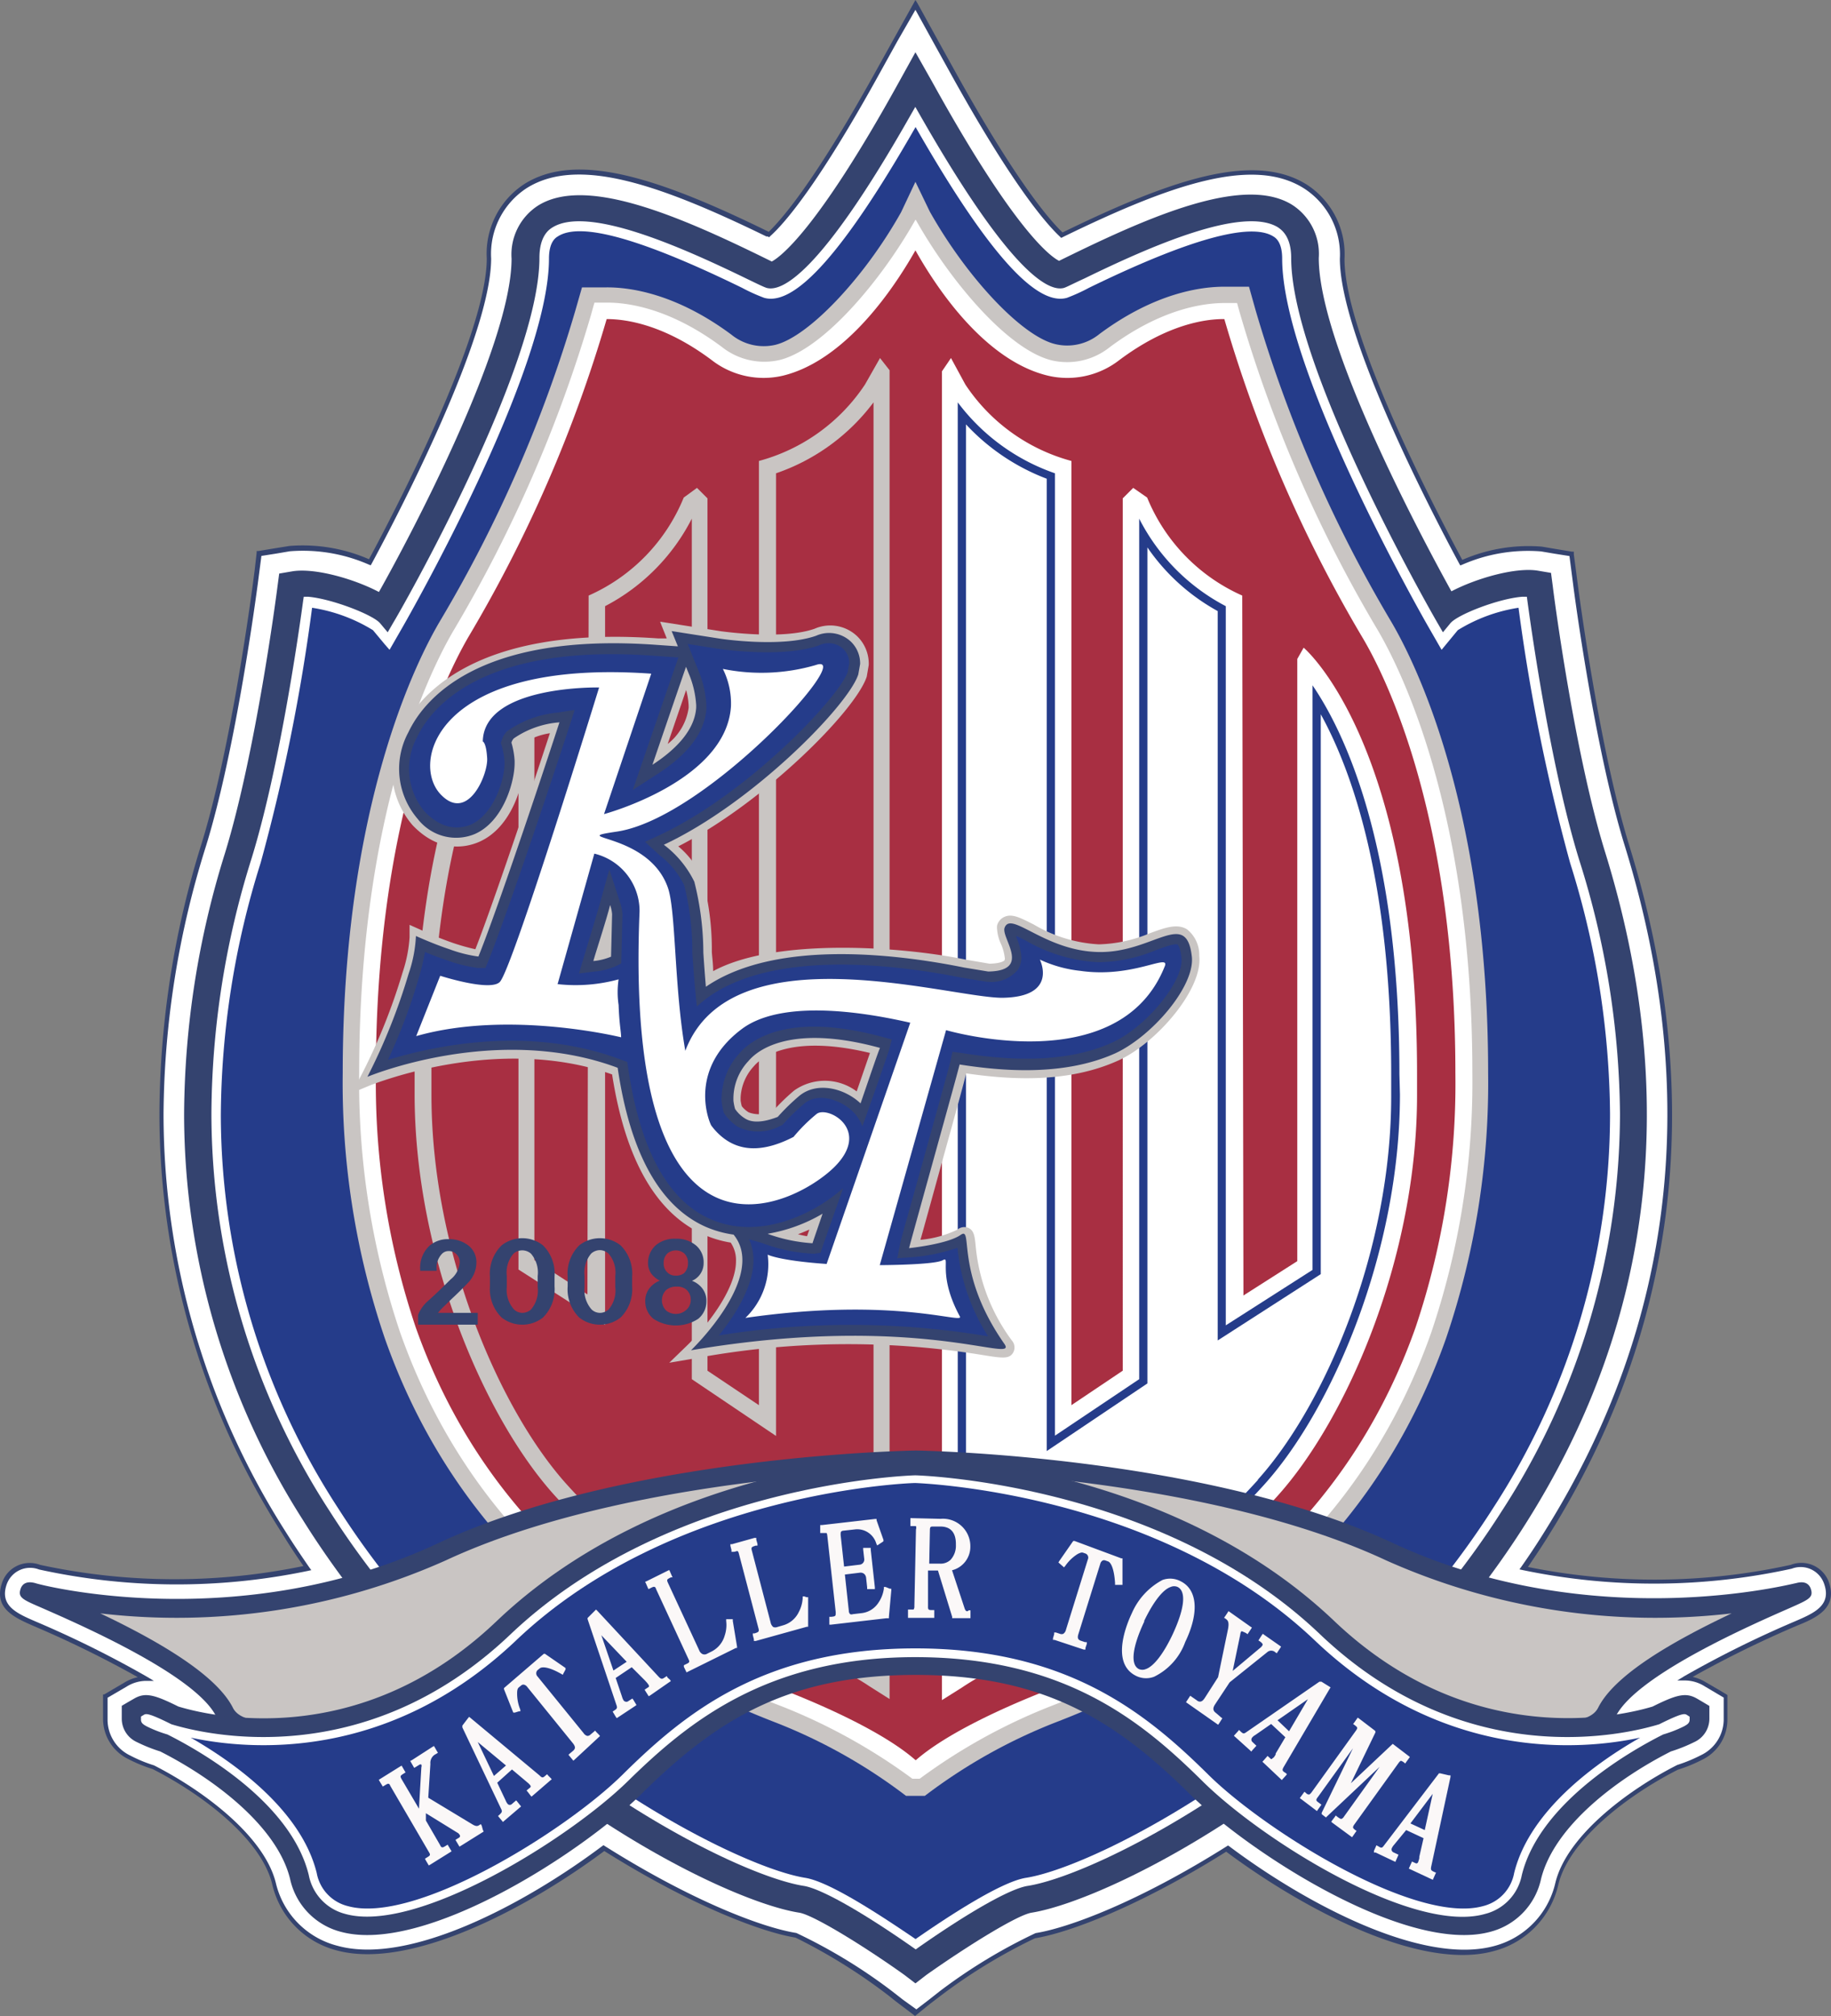 <svg xmlns="http://www.w3.org/2000/svg" viewBox="0 0 301.49 332">
  <rect x="0" y="0" width="301.49" height="332" fill="#808080" stroke="none"/>
  <path fill="#34436f" d="M301.141 260.564a4.805 4.805 0 0 0-6.268-2.861 104.828 104.828 0 0 1-43.285.35c1.354-1.988 2.533-3.757 3.56-5.439 21.38-34.265 25.792-72.44 13.103-113.433-4.935-15.986-8.299-41.756-8.452-42.892l-.283-2.184-.372-2.795v-.459h-.305l-2.774-.458-2.184-.372a27.277 27.277 0 0 0-13.104 2.184c-4.76-8.866-19.393-37.126-19.393-49.553a13.671 13.671 0 0 0-6.246-12.274c-8.735-5.438-22.363-.786-40.184 7.906-2.49-2.402-8.015-9.02-17.777-26.687l-2.796-5.045-3.297-5.984-.35-.568-.35.633-3.297 5.919-2.73 4.914c-9.762 17.69-15.287 24.307-17.777 26.709-17.82-8.736-31.47-13.344-40.184-7.906a13.671 13.671 0 0 0-6.246 12.274c0 12.426-14.632 40.686-19.393 49.553a27.277 27.277 0 0 0-13.104-2.184l-2.315.371-2.773.459h-.306v.284l-.328 2.883-.284 2.184c-.152 1.092-3.516 26.906-8.473 42.892a150.69 150.69 0 0 0-6.923 44.465 128.59 128.59 0 0 0 20.157 69.012 112.464 112.464 0 0 0 3.56 5.437 104.828 104.828 0 0 1-43.373-.196 4.805 4.805 0 0 0-6.246 2.926c-1.485 4.237 2.053 5.766 5.176 7.142a176.308 176.308 0 0 1 17.166 8.43 7.163 7.163 0 0 0-2.184.873l-3.341 1.966h-.197v4.084a7.382 7.382 0 0 0 4.128 6.552 25.093 25.093 0 0 0 4.04 1.66c7.906 4.018 17.777 11.356 19.655 18.847a14.676 14.676 0 0 0 10.701 11.028c12.012 3.21 31.143-6.792 44.007-16.379 14.5 9.107 25.988 13.366 31.492 14.261a92.227 92.227 0 0 1 15.374 9.587c.46.372 1.049.852 1.748 1.376l2.315 1.747.24.197.24-.197 2.184-1.769 1.747-1.332a90.196 90.196 0 0 1 15.571-9.5c5.504-.895 16.991-5.154 31.493-14.26 12.863 9.587 32.016 19.655 44.006 16.379a14.676 14.676 0 0 0 10.7-11.03c1.857-7.49 11.729-14.828 19.656-18.846a25.093 25.093 0 0 0 4.04-1.66 7.338 7.338 0 0 0 4.128-6.552v-4.084l-.196-.131-1.354-.808-1.988-1.158a7.032 7.032 0 0 0-2.184-.895 176.308 176.308 0 0 1 17.166-8.43c3.21-1.288 6.748-2.926 5.263-7.163z" class="cls-1"/>
  <path fill="#fff" d="M295.66 266.963a174.146 174.146 0 0 0-18.302 9.063l-1.18.72h1.377a6.159 6.159 0 0 1 3.1.94l1.988 1.18 1.18.698v3.625a6.552 6.552 0 0 1-3.735 5.853 25.377 25.377 0 0 1-3.91 1.616c-8.058 4.084-18.17 11.619-20.07 19.394a13.977 13.977 0 0 1-10.133 10.439c-11.793 3.145-30.837-6.88-43.547-16.423l-.219-.153-.24.153c-14.523 9.15-26.01 13.409-31.448 14.282a88.864 88.864 0 0 0-15.834 9.61l-1.747 1.376-2.053 1.572-2.184-1.572-1.79-1.398a88.362 88.362 0 0 0-15.79-9.61c-5.416-.851-16.926-5.11-31.514-14.304l-.24-.153-.219.153c-12.71 9.544-31.754 19.655-43.547 16.423a13.977 13.977 0 0 1-10.177-10.33c-1.9-7.775-12.012-15.287-20.07-19.393a23.368 23.368 0 0 1-3.91-1.616 6.552 6.552 0 0 1-3.734-5.897v-3.625l3.144-1.835a6.159 6.159 0 0 1 3.102-.939h1.375l-1.2-.72a173.49 173.49 0 0 0-18.28-9.064c-3.08-1.332-5.984-2.599-4.74-6.137a4.084 4.084 0 0 1 5.308-2.424 105.877 105.877 0 0 0 44.246.24l.59-.13-.35-.481c-1.507-2.184-2.773-4.084-3.909-5.897a128.065 128.065 0 0 1-20.07-68.75 149.708 149.708 0 0 1 7.01-44.18c4.958-16.052 8.343-41.932 8.496-43.024l.283-2.183.328-2.512 2.49-.393 2.184-.371a27.015 27.015 0 0 1 12.994 2.184l.328.13.174-.305c4.608-8.561 19.656-37.498 19.656-50.23a12.929 12.929 0 0 1 5.874-11.597c8.408-5.263 21.84-.611 39.442 7.971h.218l.24.131.197-.196c2.446-2.184 8.059-8.736 18.149-27.08l2.73-4.936 3.013-5.242 2.949 5.35 2.73 4.936c10.09 18.258 15.702 24.81 18.126 27.081l.197.197.436-.219c17.625-8.583 31.078-13.234 39.486-7.971a12.929 12.929 0 0 1 5.962 11.597c0 12.732 15.047 41.669 19.655 50.23l.175.305.327-.13a26.971 26.971 0 0 1 12.973-2.184l2.184.37 2.49.394.327 2.511.284 2.184c.131 1.092 3.516 26.95 8.496 43.024 12.6 40.773 8.233 78.62-13.104 112.777a122.043 122.043 0 0 1-3.887 5.897l-.35.48.59.132a105.92 105.92 0 0 0 44.246-.24 4.084 4.084 0 0 1 5.307 2.423c1.31 3.604-1.594 4.87-4.674 6.203z" class="cls-2"/>
  <path fill="#34436f" d="M264.298 140.339c-5.066-16.336-8.473-42.477-8.604-43.679l-.306-2.315-2.184-.37c-3.647-.59-10.09 1.244-14.217 3.406-4.652-8.408-21.84-40.446-21.84-54.904a9.587 9.587 0 0 0-4.367-8.735c-7.513-4.696-21.84 1.135-36.21 8.146 0 0-1.529.742-2.184 1.07-1.354-.677-7.294-4.849-20.922-29.527l-2.73-4.826-2.73 4.935c-13.627 24.679-19.655 28.85-20.922 29.527l-2.183-1.07c-14.458-7.054-28.763-12.842-36.297-8.146a9.587 9.587 0 0 0-4.368 8.736c0 14.457-17.1 46.495-21.84 54.903-4.149-2.184-10.57-3.996-14.239-3.407l-2.183.372-.306 2.315c-.131 1.092-3.56 27.233-8.605 43.678a146.17 146.17 0 0 0-6.748 43.002 124.484 124.484 0 0 0 19.524 66.806c25.574 40.992 68.27 62.613 81.766 64.731 2.359.372 10.789 5.591 17.275 10.221l1.856 1.42 1.813-1.398c6.552-4.63 14.938-9.871 17.319-10.243 13.496-2.184 56.192-23.739 81.766-64.731 20.725-33.109 24.984-70.126 12.666-109.917z" class="cls-1"/>
  <path fill="#fff" d="M260.04 141.65c-4.5-14.568-7.666-36.254-8.518-42.544l-.109-.83h-.742c-3.866.284-10.68 2.927-11.859 4.368l-1.223 1.485-.961-1.66c-.983-1.703-24.023-41.909-24.023-59.992 0-3.669-1.704-4.695-2.184-5.045-5.81-3.538-20.944 3.102-31.82 8.409-2.184 1.004-2.926 1.42-3.407 1.572-2.446.677-8.735-2.184-23.783-28.588l-.698-1.223-.7 1.223c-14.981 26.47-21.336 29.265-23.782 28.588-.48-.153-1.332-.568-3.407-1.572-10.92-5.307-26.01-11.947-31.82-8.409-.568.35-2.184 1.376-2.184 5.045 0 18.083-22.953 58.29-24.023 59.993l-.961 1.66-1.245-1.486c-1.157-1.397-7.971-4.04-11.837-4.367h-.742l-.11.742c-.851 6.29-4.018 27.976-8.539 42.543a141.955 141.955 0 0 0-6.551 41.866 120.334 120.334 0 0 0 19.524 65.517c24.547 38.568 65.758 59.709 78.01 61.63 2.817.437 9.543 4.238 17.973 10.134l.459.328.459-.328c8.43-5.896 15.134-9.697 17.973-10.133 12.252-1.922 53.463-23.063 78.01-61.63a120.509 120.509 0 0 0 19.524-65.518 141.278 141.278 0 0 0-6.704-41.779z" class="cls-2"/>
  <path fill="#253c8a" d="M258.533 142.108a314.616 314.616 0 0 1-8.496-42.019 26.753 26.753 0 0 0-10.002 3.691l-1.944 2.359-.72.873-.568-.983-1.529-2.664c-.983-1.703-24.154-42.28-24.154-60.779 0-2.773-1.114-3.45-1.485-3.668-3.8-2.337-14 .524-30.313 8.473a30.073 30.073 0 0 1-3.647 1.66c-5.132 1.441-13.279-7.775-24.919-28.129-11.64 20.354-19.786 29.57-24.918 28.129a29.614 29.614 0 0 1-3.67-1.66c-16.291-7.95-26.49-10.92-30.29-8.473-.372.218-1.485.895-1.485 3.668 0 18.498-23.172 59.076-24.155 60.78l-1.528 2.663-.568.983-.765-.873-1.965-2.359a26.906 26.906 0 0 0-10.024-3.69 310.467 310.467 0 0 1-8.474 42.018 140.557 140.557 0 0 0-6.552 41.494 118.85 118.85 0 0 0 19.284 64.732c24.286 38.131 64.863 58.966 76.918 60.91 4.128.633 12.973 6.551 18.192 10.09 5.22-3.626 14.065-9.457 18.192-10.09 12.056-1.9 52.633-22.779 76.918-60.91a119.002 119.002 0 0 0 19.24-64.884 140.514 140.514 0 0 0-6.573-41.342z" class="cls-3"/>
  <path fill="#c9c5c3" d="m150.734 29.942-2.358 5c-6.115 10.92-15.288 20.508-20.682 21.84a8.43 8.43 0 0 1-7.25-1.66c-9.195-6.835-16.817-7.818-20.551-7.796H95.83l-1.114 3.887a221.777 221.777 0 0 1-22.145 50.864c-3.778 6.311-16.14 30.378-16.14 74.624a130.73 130.73 0 0 0 6.924 43.679c10.417 29.57 32.125 50.863 64.469 63.333a88.427 88.427 0 0 1 21.359 12.034h3.1a88.864 88.864 0 0 1 21.36-12.034c32.344-12.404 54.052-33.697 64.47-63.333a130.73 130.73 0 0 0 6.922-43.679c0-44.246-12.36-68.313-16.14-74.624a222.76 222.76 0 0 1-22.144-50.973l-1.092-3.888h-4.084c-3.734 0-11.356.961-20.55 7.797a8.386 8.386 0 0 1-7.251 1.66c-5.482-1.289-14.545-10.92-20.682-21.84z" class="cls-4"/>
  <path fill="#fff" d="M150.734 36.188c-5.722 10.177-15.287 21.402-22.407 23.106a11.247 11.247 0 0 1-9.5-2.184c-8.56-6.377-15.527-7.295-18.913-7.273h-2.03a86.93 86.93 0 0 0-.547 1.944 226.385 226.385 0 0 1-22.428 51.671c-3.713 6.18-15.768 29.702-15.768 73.25a128.851 128.851 0 0 0 6.748 42.739c10.155 28.784 31.317 49.531 63.006 61.63a95.154 95.154 0 0 1 21.337 11.859h1.201a94.39 94.39 0 0 1 21.293-11.837c31.624-12.121 52.786-32.868 62.941-61.652a128.851 128.851 0 0 0 6.77-42.74c0-43.547-12.077-67.068-15.768-73.249a225.359 225.359 0 0 1-22.429-51.606s-.283-.982-.546-1.943h-2.052c-3.386 0-10.352.895-18.913 7.272a11.225 11.225 0 0 1-9.5 2.184c-7.164-1.703-16.685-12.929-22.407-23.106z" class="cls-2"/>
  <path fill="#a82f42" d="M150.734 289.85c-5.11-4.477-14.632-8.735-20.922-11.225-30.858-11.837-51.475-32.038-61.368-60.058a126.078 126.078 0 0 1-6.552-41.866c0-40.948 10.789-64.185 15.288-71.895a226.626 226.626 0 0 0 22.713-52.26c3.035 0 9.325.807 17.253 6.726a13.933 13.933 0 0 0 11.75 2.599c9.04-2.184 16.793-11.75 21.838-20.639 5.002 8.889 12.733 18.476 21.84 20.639a13.933 13.933 0 0 0 11.77-2.6c7.929-5.918 14.218-6.748 17.254-6.726a226.626 226.626 0 0 0 22.647 52.283c4.63 7.71 15.397 30.946 15.397 71.895a126.078 126.078 0 0 1-6.552 41.866c-9.893 28.02-30.575 48.22-61.368 60.058-6.29 2.49-15.812 6.748-20.922 11.225" class="cls-5"/>
  <path fill="#fff" d="M204.546 98.08a30.094 30.094 0 0 1-15.659-16.14l-2.293-1.593-1.725 1.725V225.73l-8.452 5.679V75.912a30.444 30.444 0 0 1-17.471-12.601l-2.359-4.346-1.485 2.184v218.829l3.298-2.075a39.77 39.77 0 0 1 18.214-6.552c3.254-.196 18.476-8.167 33.632-24.874 11.466-12.645 23.084-39.311 23.084-66.13v-3.472c0-54.598-18.672-70.213-18.672-70.213l-1.049 1.856v99.172l-8.866 5.656z" class="cls-2"/>
  <path fill="#253c8a" d="M230.426 176.898c0-37.826-9.173-56.52-14.305-64.033v96.267l-14.283 9.13V99.826a33.327 33.327 0 0 1-14.26-14.414v141.715l-13.869 9.304V77.944a33.829 33.829 0 0 1-16.008-11.684V275a41.975 41.975 0 0 1 18.673-6.443c2.598-.24 17.209-7.95 31.754-24.023 11.116-12.274 22.385-38.284 22.385-64.317zm-23.303 66.828c-14.872 16.423-29.111 23.39-30.837 23.564a41.101 41.101 0 0 0-17.23 5.438V69.886a35.183 35.183 0 0 0 13.3 8.954v160.125l16.575-11.138V90.152a33.807 33.807 0 0 0 11.575 10.483v120.116l16.969-10.92v-92.205c5.154 9.347 11.597 27.408 11.597 59.25v3.385c.087 25.683-10.985 51.235-21.949 63.4z" class="cls-3"/>
  <path fill="#c9c5c3" d="M96.922 98.08a30.007 30.007 0 0 0 15.66-16.14l2.183-1.593 1.725 1.725V225.73l8.474 5.679V75.912a30.444 30.444 0 0 0 17.471-12.601l2.468-4.346 1.573 2.01v218.828l-3.276-2.074a39.77 39.77 0 0 0-18.214-6.552c-3.254-.197-18.476-8.168-33.633-24.875-11.465-12.645-23.084-39.31-23.084-66.13v-3.472c0-54.598 18.673-70.213 18.673-70.213l1.048 1.856v99.172l8.736 5.657z" class="cls-4"/>
  <path fill="#a82f42" d="M127.781 77.944v158.531l-13.868-9.347V85.413a33.349 33.349 0 0 1-14.282 14.414v118.369l-14.261-9.129V112.8c-5.155 7.512-14.327 26.207-14.327 63.989v3.538c0 25.966 11.247 51.977 22.385 64.25 14.545 16.03 29.134 23.74 31.798 24.024a41.495 41.495 0 0 1 18.607 6.42V66.261a33.698 33.698 0 0 1-16.052 11.683z" class="cls-5"/>
  <path fill="#c9c5c3" d="M197.47 157.417a5.394 5.394 0 0 0-2.009-4.368c-1.638-1.004-3.603-.284-6.115.634a23.215 23.215 0 0 1-8.408 1.834 23.565 23.565 0 0 1-10.701-3.254c-2.184-1.092-3.495-1.813-4.761-1.31a2.184 2.184 0 0 0-1.289 1.42 2.774 2.774 0 0 0 0 .742 6.814 6.814 0 0 0 .634 2.337 8.037 8.037 0 0 1 .611 2.184.808.808 0 0 1 0 .436c0 .131-.546.59-2.49.634l-3.843-.655c-10.44-2.184-31.449-3.691-41.67 1.878 0-1.158-.152-2.184-.218-3.145v-.83a44.858 44.858 0 0 0-1.529-11.225 14.436 14.436 0 0 0-3.996-5.351c14.086-7.163 29.243-22.385 31.033-27.954l.328-1.922v-.131a6.29 6.29 0 0 0-1.878-4.565 6.42 6.42 0 0 0-7.032-1.266c-5.307 1.878-15.091.437-15.288.437l-10.155-1.595.218.568.874 2.184h-1.442c-30.575-2.184-39.66 9.828-42.15 15.113a13.933 13.933 0 0 0 1.748 15.659c4.368 4.564 8.735 3.69 10.92 2.751 5.547-2.402 7.403-9.806 7.403-12.798v-.414a16.096 16.096 0 0 0-.459-2.818 11.313 11.313 0 0 1 4.74-1.878c-5.024 15.288-10.003 29.789-12.274 35.576a36.1 36.1 0 0 1-3.582-1.004 55.668 55.668 0 0 1-5.394-2.184l-1.856-.83v2.03a22.888 22.888 0 0 1-1.158 5.832 98.08 98.08 0 0 1-6.705 16.729l-1.616 3.08 3.21-1.333c.197 0 20.617-8.43 39.617-1.704 2.184 14.065 7.294 22.953 15.156 26.404a18.105 18.105 0 0 0 4.368 1.289 5.132 5.132 0 0 1 .874 3.057c0 4.848-5.285 11.225-8.08 13.912l-2.905 2.817 3.974-.677a137.74 137.74 0 0 1 47.239-.655c3.625.59 4.739.764 5.394-.306a1.747 1.747 0 0 0-.218-2.053 30.859 30.859 0 0 1-5.94-15.571c-.154-1.573-.263-2.512-1.202-2.949a1.747 1.747 0 0 0-1.79.284 17.471 17.471 0 0 1-6.094 1.682c.262-.895 3.167-11.444 3.167-11.444 2.184-7.862 3.778-13.627 4.368-15.964 6.77.983 16.598 1.769 25.18-2.184 6.225-2.905 13.803-11.706 13.191-17.166zm-75.52 23.849v-.546a8.146 8.146 0 0 1 2.184-5.133c1.114-1.332 5.831-5.372 19.11-2.183l-2.184 6.333a8.736 8.736 0 0 0-10.287-.153 34.484 34.484 0 0 0-3.428 3.32 4.936 4.936 0 0 1-4.063.283 4.368 4.368 0 0 1-1.135-1.004c-.11-.371-.153-.699-.197-.917zm-9.762-65.322.786-2.314a11.335 11.335 0 0 1 .415 2.598v.35a9.194 9.194 0 0 1-3.45 5.94zm19.11 87.357a40.9 40.9 0 0 0 1.965-.808c-.197.59-.35 1.005-.371 1.092a15.68 15.68 0 0 1-1.595-.35z" class="cls-4"/>
  <path fill="#34436f" d="M196.247 157.548c-.895-7.971-6.333-.633-15.287-.764s-14.523-6.923-15.55-3.975c-.568 1.682 4.521 7.076-2.686 7.185l-3.975-.655c-9.456-1.922-30.575-5.023-42.52 3.167a301.596 301.596 0 0 1-.416-5.591 48.396 48.396 0 0 0-1.485-11.706 16.86 16.86 0 0 0-5.023-6.093c14.633-6.836 30.379-22.953 32.017-28.042l.305-1.725a4.98 4.98 0 0 0-1.507-3.669 5.241 5.241 0 0 0-5.743-.983c-5.678 2.01-15.703.503-15.812.48l-7.971-1.244.437 1.07.436 1.07.153.371-3.45-.24c-29.833-2.184-38.547 9.347-40.927 14.392a12.645 12.645 0 0 0 1.529 14.261 7.993 7.993 0 0 0 9.412 2.49c4.696-2.053 6.552-8.605 6.552-11.662v-.393a13.322 13.322 0 0 0-.524-2.992 1.682 1.682 0 0 1 .393-.7 15.287 15.287 0 0 1 7.513-2.642c-5.416 16.576-11.073 33.021-13.344 38.568a22.014 22.014 0 0 1-4.76-1.2c-2.709-.896-5.526-2.185-5.526-2.185a22.167 22.167 0 0 1-1.201 6.203 99.04 99.04 0 0 1-6.792 16.99s21.271-8.932 41.21-1.485c2.053 14.021 6.945 22.866 14.545 26.208a17.69 17.69 0 0 0 4.543 1.266c5.634 6.923-7.01 19.044-7.01 19.044 37.628-6.377 54.03 2.446 51.584-1.07-8.256-11.815-5.023-19.459-7.185-17.93-2.163 1.529-8.496 2.184-8.496 2.184.175-.808 8.08-29.09 8.32-30.247 6.553 1.026 16.97 2.052 25.618-1.835 6.093-2.817 13.147-11.072 12.623-15.92zm-95.634 0a9.762 9.762 0 0 1-2.904.72c0-.24 2.184-6.878 2.751-9.237a6.246 6.246 0 0 1 .328 1.507s-.131 5.46-.175 7.054zm12.34-47.762c.305.786.633 1.572.633 1.572a15.855 15.855 0 0 1 1.048 4.783v.393c-.262 3.975-3.778 7.185-7.207 9.413.874-2.555 4.674-13.672 5.525-16.118zm13.496 93.384a26.404 26.404 0 0 0 8.998-3.297c-.961 2.795-1.616 4.695-1.66 4.87a26.753 26.753 0 0 1-7.338-1.529zm15.288-21.424c-2.708-2.577-7.23-3.669-10.134-1.267a34.943 34.943 0 0 0-3.538 3.451c-3.516 1.376-4.935.546-5.394.262a5.307 5.307 0 0 1-1.638-1.572 9.238 9.238 0 0 1-.262-1.31 9.041 9.041 0 0 1 2.446-6.552c2.184-2.621 8.386-5.832 21.686-2.184-.218.393-1.55 4.324-3.232 9.216z" class="cls-1"/>
  <path fill="#253c8a" d="M194.544 157.745c-.219-1.878-.634-2.184-.634-2.184-.414-.262-2.293.437-3.537.895a25.596 25.596 0 0 1-9.479 2.01 26.513 26.513 0 0 1-12.011-3.582l-1.529-.765v.263a9.522 9.522 0 0 1 .83 3.297 3.625 3.625 0 0 1-.612 2.053 5.656 5.656 0 0 1-4.979 1.944h-.153l-4.15-.677c-9.303-1.878-32.147-5.263-43.11 4.368l-.437.393a227.75 227.75 0 0 1-.742-8.736v-.83a45.382 45.382 0 0 0-1.332-10.395 13.999 13.999 0 0 0-4.084-4.98l-2.38-2.184 2.314-1.07c14.61-6.814 29.592-22.669 31.077-26.927 0-.219.197-1.114.24-1.376a3.276 3.276 0 0 0-.96-2.38 3.603 3.603 0 0 0-3.997-.612c-6.115 2.184-16.532.59-16.641.568l-5.002-.787a2.053 2.053 0 0 0 .131.328l.787 1.965.982 2.425a17.21 17.21 0 0 1 1.18 5.416v.524c-.262 3.844-2.949 7.447-7.972 10.701l-4.15 2.686s7.383-21.511 7.514-21.839h-.284l-3.45-.24c-28.763-2.184-37.128 8.736-39.312 13.41a10.92 10.92 0 0 0 1.267 12.23c3.014 3.122 5.744 2.86 7.513 2.183 3.93-1.703 5.634-7.513 5.634-10.09v-.305a11.793 11.793 0 0 0-.458-2.6l-.153-.502.175-.502a3.45 3.45 0 0 1 .83-1.398 17.122 17.122 0 0 1 8.43-3.1l2.73-.438-.852 2.643c-5.57 17.035-11.182 33.305-13.366 38.7l-.48 1.157h-1.245a23.15 23.15 0 0 1-5.154-1.289c-1.267-.415-2.534-.917-3.56-1.332a37.716 37.716 0 0 1-1.005 4.215 93.144 93.144 0 0 1-5.088 13.54c7.228-2.184 23.084-5.83 38.459 0l.939.35.153 1.004c1.965 13.41 6.551 21.84 13.562 24.875 8.102 3.582 17.187-.917 21.839-5.11l-3.385 9.63-.328 1.027-1.07.153a27.037 27.037 0 0 1-8.517-1.747l-2.184-.633a8.452 8.452 0 0 1 .72 3.428c0 4.368-3.122 9.217-5.7 12.405a136.648 136.648 0 0 1 43.417 0l.917.153a33.043 33.043 0 0 1-5.045-14.589 30.05 30.05 0 0 1-7.73 1.573l-2.185.153.437-2.184c0-.393 1.114-4.172 3.67-13.344 2.008-7.229 4.498-16.227 4.65-16.904l.328-1.572 1.595.218c6.552 1.027 16.488 1.966 24.634-1.703 5.526-2.424 11.903-10.112 11.488-13.977zm-92.25.917-.916.459a11.072 11.072 0 0 1-3.45.873l-2.6.328.743-2.468.35-1.158c.61-2.03 1.9-6.29 2.401-8.08l1.507-5.438 1.748 5.372a7.338 7.338 0 0 1 .414 2.031l-.196 8.081zm44.072 14.327c-.196.611-2.052 6.07-4.367 12.492a7.032 7.032 0 0 0-1.333-2.184c-2.052-2.184-5.94-3.473-8.233-1.55A33.13 33.13 0 0 0 129.07 185l-.262.284-.372.153a7.644 7.644 0 0 1-6.9.153 7.731 7.731 0 0 1-2.36-2.337 12.055 12.055 0 0 1-.349-1.835 5.569 5.569 0 0 1 0-.851 11.116 11.116 0 0 1 2.883-7.054c1.878-2.184 7.928-6.945 23.412-2.796l1.725.459z" class="cls-3"/>
  <path fill="#fff" d="M177.902 159.885a21.031 21.031 0 0 1-6.682-1.856s3.123 6.18-6.203 6.29c-8.735 0-44.683-11.117-52.174 8.735-1.856-10.57-1.528-23.106-2.883-26.906-3.254-9.194-17.078-7.906-8.408-9.194 14.764-2.184 39.791-29.898 32.76-27.43a31.973 31.973 0 0 1-15.288.633 12.689 12.689 0 0 1 1.332 6.224c-.852 12.318-20.9 17.69-20.9 17.69l7.775-23.128c-35.708-2.533-39.857 15.004-34.463 20.092 4.368 4.259 7.6-3.538 7.447-6.158-.152-2.621-.72-2.774-.72-2.774.174-9.303 19.153-8.888 19.153-8.888S84.387 159.623 82.29 161.72c-1.616 1.616-9.806-1.027-9.806-1.027l-3.953 9.937c15.288-4.368 33.742.196 33.742.196 0-.895-.306-2.183-.415-5.328a14.261 14.261 0 0 1 0-4.215 26.731 26.731 0 0 1-10.046.786l6.05-21.49a9.718 9.718 0 0 1 7.447 9.5c-2.621 62.897 25.464 48.658 32.082 42.106 6.18-6.158-1.136-10.155-2.927-8.735a27.496 27.496 0 0 0-3.8 3.778c-6.093 3.145-10.199 2.074-13.103-1.31l-.263-.328-.196-.262c-.59-1.136-3.625-9.413 5.088-15.9 7.404-5.503 23.325-1.987 27.693-1.004l-13.78 39.748h.283c-8.102-.546-9.98-1.551-9.98-1.551a12.252 12.252 0 0 1-3.67 10.417c24.679-3.56 36.035 1.114 35.314-.24-3.778-6.988-1.44-10.046-2.817-9.26-1.376.786-10.373.808-10.373.808l10.92-38.699s28.39 8.365 35.968-10.417c1.092-2.446-5.044 1.922-13.846.655z" class="cls-2"/>
  <path fill="#34436f" d="M72.113 216.208a9.456 9.456 0 0 1 .786-.873l1.464-1.42c.895-.83 1.79-1.703 2.642-2.599a4.848 4.848 0 0 0 1.441-3.472 3.472 3.472 0 0 0-1.266-2.686 5.154 5.154 0 0 0-3.407-1.092 4.608 4.608 0 0 0-3.058 1.092 4.914 4.914 0 0 0-1.528 3.865v.262h2.708v-.262a3.254 3.254 0 0 1 .917-2.577 1.507 1.507 0 0 1 1.07-.415 1.638 1.638 0 0 1 1.158.415 1.747 1.747 0 0 1 .655 1.398 3.91 3.91 0 0 1-1.485 2.84c-.961.938-2.184 2.183-3.735 3.559a5.918 5.918 0 0 0-1.638 2.315v1.594h9.828v-1.944zM89.41 205.092a5.503 5.503 0 0 0-6.814 0 6.552 6.552 0 0 0-1.922 5.198v1.55a6.552 6.552 0 0 0 1.922 5.133 5.503 5.503 0 0 0 6.814 0 6.552 6.552 0 0 0 1.9-5.132v-1.595a6.552 6.552 0 0 0-1.9-5.154zm-3.407 11.116a2.031 2.031 0 0 1-1.354-.546 4.826 4.826 0 0 1-1.201-3.712v-1.813a4.761 4.761 0 0 1 1.113-3.69 2.184 2.184 0 0 1 2.861 0 4.761 4.761 0 0 1 1.114 3.69v1.813a4.805 4.805 0 0 1-1.114 3.712 2.184 2.184 0 0 1-1.42.546zM102.186 205.092a5.503 5.503 0 0 0-6.814 0 6.552 6.552 0 0 0-1.9 5.198v1.55a6.552 6.552 0 0 0 1.9 5.133 5.503 5.503 0 0 0 6.814 0 6.552 6.552 0 0 0 1.9-5.132v-1.595a6.552 6.552 0 0 0-1.9-5.154zm-3.407 11.116a2.031 2.031 0 0 1-1.354-.546 4.826 4.826 0 0 1-1.18-3.712v-1.813a4.87 4.87 0 0 1 1.092-3.69 2.184 2.184 0 0 1 1.442-.569 2.184 2.184 0 0 1 1.42.568 4.761 4.761 0 0 1 1.113 3.691v1.813a4.805 4.805 0 0 1-1.114 3.712 2.184 2.184 0 0 1-1.42.546zM115.136 211.644a3.822 3.822 0 0 0-1.2-.72 2.774 2.774 0 0 0 .742-.437 3.145 3.145 0 0 0 1.18-2.468 3.625 3.625 0 0 0-1.268-2.927 4.914 4.914 0 0 0-3.297-1.092 4.783 4.783 0 0 0-3.233 1.005 3.844 3.844 0 0 0-1.354 3.014 2.905 2.905 0 0 0 1.07 2.293 3.844 3.844 0 0 0 .874.59 3.756 3.756 0 0 0-1.223.742 3.363 3.363 0 0 0-1.18 2.686 3.69 3.69 0 0 0 1.355 2.861 6.748 6.748 0 0 0 7.36 0 3.69 3.69 0 0 0 1.354-2.86 3.363 3.363 0 0 0-1.18-2.687zm-5.197-5.263a2.184 2.184 0 0 1 2.686 0 2.031 2.031 0 0 1 .655 1.638 2.184 2.184 0 0 1-.655 1.66 2.184 2.184 0 0 1-1.442.393 1.813 1.813 0 0 1-1.244-.48 1.944 1.944 0 0 1-.656-1.573 2.031 2.031 0 0 1 .656-1.638zm2.948 9.434a2.555 2.555 0 0 1-3.21 0 2.402 2.402 0 0 1 0-3.363 2.555 2.555 0 0 1 1.725-.568 2.315 2.315 0 0 1 1.594.48 2.184 2.184 0 0 1 .743 1.726 2.184 2.184 0 0 1-.852 1.725zM298.15 261.612c-.241-.655-.853-1.332-2.425-.895-.328 0-33.283 8.735-66.26-6.552-31.077-14.545-78.25-15.287-78.621-15.287-.372 0-47.676.72-78.753 15.287-32.977 15.418-65.932 6.726-66.26 6.552-1.572-.437-2.184.24-2.424.895-.502 1.463.262 1.791 3.45 3.167 6.268 2.752 25.334 11.072 28.74 17.886 6.378 12.71 53.856-9.893 59.25-12.514 11.816-5.722 26.863-11.858 55.975-11.858 29.111 0 44.159 6.136 55.974 11.858 5.394 2.621 52.872 25.225 59.25 12.514 3.406-6.814 22.472-15.134 28.74-17.886 3.101-1.376 3.865-1.704 3.363-3.167z" class="cls-1"/>
  <path fill="#c9c5c3" d="M263.14 281.246c-3.537 7.01-34.942-4.172-55.056-13.934-12.12-5.896-27.561-12.186-57.35-12.186-29.788 0-45.229 6.29-57.35 12.186-20.113 9.762-51.518 20.944-55.034 13.934-2.708-5.395-12.1-10.92-21.84-15.55a108.563 108.563 0 0 0 56.913-8.736c30.575-14.239 76.94-14.96 77.42-14.96.481 0 46.911.721 77.377 14.96a108.563 108.563 0 0 0 56.913 8.736c-9.915 4.696-19.306 10.155-21.992 15.55z" class="cls-4"/>
  <path fill="#34436f" d="M81.81 266.94c-22.844 21.84-47.785 15.529-52.545 14.065l.305.131c-4.15-2.074-5.656-2.49-7.534-1.375l-1.027.59-.96.567v2.184a4.237 4.237 0 0 0 2.51 3.8 26.207 26.207 0 0 0 3.888 1.55l-.284-.13c9.042 4.542 19.481 12.448 21.6 21.096a11.51 11.51 0 0 0 8.43 8.736c13.692 3.647 39.506-12.907 49.509-22.8 12.186-12.055 24.023-19.524 45.054-19.524 21.031 0 32.868 7.469 45.055 19.524 10.002 9.893 35.838 26.447 49.509 22.8a11.51 11.51 0 0 0 8.43-8.736c2.184-8.735 12.558-16.554 21.599-21.096l-.284.13a26.207 26.207 0 0 0 3.887-1.55 4.237 4.237 0 0 0 2.512-3.778v-2.184l-.983-.59-1.004-.59c-1.9-1.113-3.407-.698-7.557 1.376l.306-.13c-4.761 1.463-29.701 7.665-52.545-14.065-27.212-25.901-67.134-27.124-68.837-27.168-1.704-.044-41.757 1.223-69.034 27.168z" class="cls-1"/>
  <path fill="#fff" d="M84.037 269.169c-24.176 22.996-50.623 16.379-55.82 14.785-3.888-1.944-4.194-1.747-4.565-1.53l-.437.263v.524c0 .59.48.83.895 1.07a20.922 20.922 0 0 0 3.451 1.354c4.761 2.38 20.289 10.92 23.28 23.15a8.19 8.19 0 0 0 5.985 6.399c11.75 3.32 36.82-12.318 46.539-21.84 9.719-9.521 22.735-20.441 47.326-20.441 24.59 0 37.323 10.548 47.325 20.442 10.003 9.893 34.79 25.246 46.54 21.839a8.19 8.19 0 0 0 6.027-6.4c2.992-12.164 18.52-20.768 23.28-23.149a20.922 20.922 0 0 0 3.452-1.354c.414-.24.895-.48.895-1.07v-.502l-.437-.284c-.371-.218-.677-.415-4.564 1.529-5.198 1.594-31.645 8.211-55.821-14.785-26.207-25.028-66.282-26.208-66.675-26.208-.394 0-40.36 1.18-66.676 26.208z" class="cls-2"/>
  <path fill="#253c8a" d="M84.976 270.151c-21.184 20.136-44.115 18.04-53.571 16.008 6.552 3.757 18.126 11.663 20.747 22.298a6.88 6.88 0 0 0 5.089 5.438c11.094 3.123 35.947-12.426 45.229-21.599 10.199-10.09 23.171-20.834 48.264-20.834 25.094 0 38.066 10.745 48.265 20.834 9.282 9.173 34.135 24.722 45.23 21.6a6.88 6.88 0 0 0 5.088-5.439c2.62-10.635 14.173-18.563 20.747-22.298-9.435 2.031-32.388 4.15-53.572-16.008-25.857-24.613-65.365-25.901-65.78-25.923-.414-.022-39.812 1.245-65.736 25.923z" class="cls-3"/>
  <path fill="#fbf8f8" d="m79.32 300.66-.153-.261-.262.174c-.218.131-.459.284-1.157-.153l-7.23-4.367.35-5.57a1.616 1.616 0 0 1 .7-1.506l.305-.175.24-.153-.153-.24-.35-.612-.152-.262-.262.153-3.385 2.184-.262.131.153.262.349.612.153.262.262-.153.633-.393a.415.415 0 0 1 .284 0 .677.677 0 0 1 0 .437s-.284 4.739-.393 6.835l-2.839-4.826c-.328-.568-.24-.612.393-1.005l.24-.153-.153-.24-.349-.611-.153-.262-.262.152-3.254 2.031-.24.153.13.24.372.612.153.262.262-.153c.284-.174.524-.327.655-.305.131.021.175 0 .35.393l6.29 10.788c.349.568.283.612-.372 1.005l-.24.153.13.262.35.59.153.261.262-.152 3.254-2.031.24-.153-.152-.24-.35-.59-.153-.262-.24.153c-.284.174-.524.327-.655.283-.131-.043-.175 0-.371-.414l-2.315-3.997v-1.201l5.197 3.21a.72.72 0 0 1 .306.284.328.328 0 0 1 0 .502l-.393.24-.24.153.153.263.35.59.152.261.262-.153 3.494-2.184.24-.152-.13-.24zM90.283 292.427l-.196-.24-.24.197c-.415.37-.546.48-1.005 0l-11.356-9.457-.24-.196-.197.24-.917 1.201v.306l6.42 13.496c.197.415 0 .568-.327.896l-.219.196.175.219.437.524.196.24.219-.196 2.555-2.184.218-.175-.196-.24-.415-.524-.197-.24-.24.196-.48.415a.48.48 0 0 1-.394.13.415.415 0 0 1-.305-.174 1.747 1.747 0 0 1-.306-.524l-1.398-2.948L84.3 291.4l2.337 1.965.175.153a2.686 2.686 0 0 1 .437.415c.13.131.218.35 0 .48l-.328.263-.218.196.196.219.415.546.197.24.24-.197 2.883-2.49.218-.174-.196-.218zm-11.618-5.547 4.652 3.866-1.988 1.725zM98.19 285.242l-.197-.24-.219.197-.524.436a.72.72 0 0 1-.546.24 1.07 1.07 0 0 1-.611-.458l-7.579-9.325a.743.743 0 0 1 0-1.049l.35-.284c.371-.327 1.507-.262 3.538.896l.262.153.13-.262.328-.612v-.24l-.218-.153-3.167-2.184h-.196l-.153.131-6.246 5.373-.153.13v.197l1.42 3.582.109.262h.262l.633-.197h.262v-.284a6.836 6.836 0 0 1-.524-2.751c0-.743.219-.852.306-.94l.35-.283a.568.568 0 0 1 .414-.153.917.917 0 0 1 .546.327l7.578 9.348c.48.611.372.917 0 1.244l-.524.437-.218.197.175.218.436.524.197.24.218-.196 3.953-3.67.219-.196-.175-.218zM109.939 276.288l-.153-.262-.262.175c-.459.306-.59.393-1.005 0l-10.155-10.92-.219-.218-.218.218-1.048 1.048-.131.131v.175l4.783 14.24c.152.436 0 .567-.415.83l-.24.174.152.24.35.59.174.24.24-.153 2.774-1.834.24-.175-.152-.24-.35-.59-.175-.24-.24.153-.546.35a.568.568 0 0 1-.393 0 .459.459 0 0 1-.284-.22 2.184 2.184 0 0 1-.24-.567l-1.048-3.101 2.642-1.77 2.184 2.185.153.174a3.8 3.8 0 0 1 .393.48c.153.22.153.372 0 .46l-.371.24-.24.174.152.24.372.59.153.24.262-.152 3.145-2.184.24-.153-.153-.24zm-10.92-6.988 4.171 4.367-2.184 1.442zM120.662 266.94v-.283h-1.092v.284a5.438 5.438 0 0 1-.24 2.402 4.237 4.237 0 0 1-2.184 2.643l-.83.415a.852.852 0 0 1-.634 0 1.157 1.157 0 0 1-.567-.655l-5.11-11.03c-.263-.589-.22-.61.48-.96h.262l-.131-.262-.284-.655-.131-.284-.284.13-3.429 1.704-.262.11.131.261.284.656.131.284.284-.132c.284-.152.546-.283.677-.24.13.044.175 0 .327.437l5.264 11.378c.284.59.24.634-.459.961l-.262.131v.262l.306.634.13.284.263-.131 7.862-3.888h.197v-.218zM132.455 262.9h-.284v.263a5.569 5.569 0 0 1-.655 2.337 4.106 4.106 0 0 1-2.643 2.183l-.895.263a.94.94 0 0 1-.655 0 1.31 1.31 0 0 1-.437-.765l-3.08-11.793c-.174-.633 0-.633.634-.852h.284v-.284l-.197-.699v-.283h-.305l-3.67 1.026h-.283v.284l.174.677v.306h.306c.328 0 .59-.175.699-.11.11.066.153.153.24.503l3.189 12.164c.174.634 0 .655-.634.874h-.284v.284l.175.677v.284h.306l8.408-2.337h.218v-4.87h-.284zM145.82 261.35h-.283v.284a5.438 5.438 0 0 1-.918 2.337 3.8 3.8 0 0 1-2.708 1.681l-1.485.175a.633.633 0 0 1-.437 0 .72.72 0 0 1-.218-.502l-.655-6.028 2.511-.306a.96.96 0 0 1 .634.175.983.983 0 0 1 .35.655l.174 1.595v.284H144.052v-.306l-.677-6.18v-.306h-1.245v.283l.174 1.53a.852.852 0 0 1-.786.96l-2.533.306-.568-5.198c0-.48 0-.677.524-.72l1.988-.219a3.276 3.276 0 0 1 3.363 2.359l.153.305.284-.196.567-.371.175-.131v-.219l-1.136-3.232v-.218h-.24l-8.735 1.004h-.306v1.311h1.004c.088 0 .131.152.175.524l1.376 12.514c0 .655 0 .677-.743.764h-.305v1.288h.284l9.063-1.048h.458v-.24l.394-4.368v-.262h-.24zM158.815 264.823l-2.053-6.225a3.997 3.997 0 0 0 3.014-3.93 4.52 4.52 0 0 0-4.914-4.543l-4.652-.11h-.306v1.31H150.822a.874.874 0 0 1 0 .569l-.262 12.6a.895.895 0 0 1-.131.569H149.51v1.376h4.325v-1.289h-.284c-.656 0-.765 0-.743-.677v-5.831h1.638l2.337 7.622v.218H159.798v-1.288h-.284c-.24.24-.503.24-.7-.371zm-5.7-12.798c0-.59.13-.634.524-.634h1.18c1.768 0 2.62 1.049 2.576 3.036a3.429 3.429 0 0 1-.873 2.446 2.38 2.38 0 0 1-1.77.633h-1.746zM176.941 253.772h-.218l-.131.175-2.184 3.144-.131.219.197.175.502.436.218.197.197-.219a6.989 6.989 0 0 1 2.03-1.965c.612-.328.787-.262.896-.24l.437.153a.72.72 0 0 1 .371.96l-3.603 11.575a1.114 1.114 0 0 1-.437.677.743.743 0 0 1-.568 0l-.655-.218h-.284v.284l-.196.677v.262h.262l4.804 1.594h.284v-.284l.219-.655v-.284h-.284l-.655-.218c-.46-.153-.677-.393-.437-1.136l3.603-11.575a.852.852 0 0 1 .393-.524.59.59 0 0 1 .437 0l.437.153c.459.153 1.005 1.158 1.157 3.56V261h1.223v-4.368h-.196zM194.413 260.411a3.69 3.69 0 0 0-2.992-.218 11.247 11.247 0 0 0-5.045 5.46c-.895 1.878-3.494 8.211.633 10.308a3.713 3.713 0 0 0 3.014.174 10.22 10.22 0 0 0 5.132-5.722c2.315-4.804 2.031-8.626-.742-10.002zm-6.028 6.552c1.507-3.145 3.08-5.176 4.368-5.613a1.42 1.42 0 0 1 1.158 0c1.463.743 1.135 3.625-.874 7.906-1.485 3.123-3.08 5.176-4.368 5.613a1.463 1.463 0 0 1-1.136 0c-1.44-.721-1.113-3.582.896-7.863zM200.244 282.12c-.546-.394-.59-.809-.153-1.464l2.38-3.604 6.181-4.957a.983.983 0 0 1 1.332 0l.24.175.175-.262.393-.59.153-.24-.24-.175-2.533-1.769-.24-.175-.175.24-.394.612-.152.24.24.153c.48.35.524.524.393.699a1.441 1.441 0 0 1-.393.415l-4.477 3.756 1.245-5.984a1.18 1.18 0 0 1 .174-.546h.11s.502.197.677.306l.24.175.174-.262.394-.59.152-.24-.24-.153-3.363-2.38-.262-.175-.153.262-.393.59-.175.24.24.153c.35.262.656.48.394 1.79 0 0-1.485 7.164-1.617 7.84l-2.183 3.408c-.24.371-.46.568-.7.611a.743.743 0 0 1-.61-.196l-.853-.59-.24-.175-.174.262-.372.568-.153.24.219.153 4.826 3.385.24.175.175-.24.371-.59.153-.24-.218-.153zM211.36 291.008l7.578-12.885.153-.24-.24-.153-1.267-.787H217.257l-12.143 8.387c-.35.24-.502.13-.874-.219l-.218-.218-.196.24-.46.502-.196.219.219.196 2.424 2.184.218.219.197-.24.458-.503.197-.218-.218-.197-.459-.437a.524.524 0 0 1 0-.742 1.55 1.55 0 0 1 .459-.371l2.642-1.835 2.337 2.184-1.594 2.686v.153a2.643 2.643 0 0 1-.372.546c-.109 0-.218.197-.283.197a.175.175 0 0 1-.132 0l-.327-.306-.219-.197-.196.219-.459.524-.196.218.218.197 2.752 2.599.218.218.219-.24.458-.503.175-.218-.197-.196c-.546-.328-.655-.437-.349-.983zm.895-5.897-1.9-1.812 5.002-3.473zM223 300.464l7.273-10.111c.218-.306.35-.372.415-.372s.284.11.458.24l.24.197.175-.262.415-.568.175-.24-.218-.175-2.403-1.834-.196-.153-.197.175-6.704 6.311 4.04-8.364v-.219l-.175-.153-2.49-1.9-.24-.174-.175.24-.414.59-.175.218.24.175c.48.371.568.437.197.96l-7.273 10.112c-.218.284-.35.371-.415.371s-.306 0-.524-.262l-.24-.196-.175.24-.415.568-.175.24.24.175 2.337 1.769.24.196.175-.262.394-.546.174-.24-.218-.175-.35-.262c-.327-.24-.37-.393 0-.851l5.766-8.015-5.154 10.635v.219l.196.153.306.24.219.153.087-.11 8.736-8.233-5.897 8.233a.786.786 0 0 1-.415.35c-.153 0-.393-.153-.677-.371l-.24-.197-.175.262-.415.546-.153.24.219.175 2.97 2.184.24.175.175-.24.393-.568.175-.24-.24-.153c-.328-.284-.503-.372-.132-.896zM238.834 292.646v-.284h-.284l-1.42-.328h-.196l-.11.153-9.019 11.837c-.262.35-.437.306-.895 0l-.284-.131-.11.284-.283.633v.262h.262l2.992 1.42.284.13.109-.283.284-.633.109-.263-.262-.13-.568-.263a.524.524 0 0 1-.262-.698 2.184 2.184 0 0 1 .327-.503l2.031-2.468 2.861 1.333-.698 3.057v.197a2.512 2.512 0 0 1-.175.611c0 .153-.153.262-.24.284a.153.153 0 0 1-.131 0l-.394-.175-.262-.13-.13.283-.285.634-.109.262.262.109 3.407 1.594.284.131.11-.262.283-.633.131-.284-.284-.11c-.502-.24-.633-.305-.502-.917zm-2.927 2.773-1.31 5.962-2.359-1.092z" class="cls-6"/>
</svg>